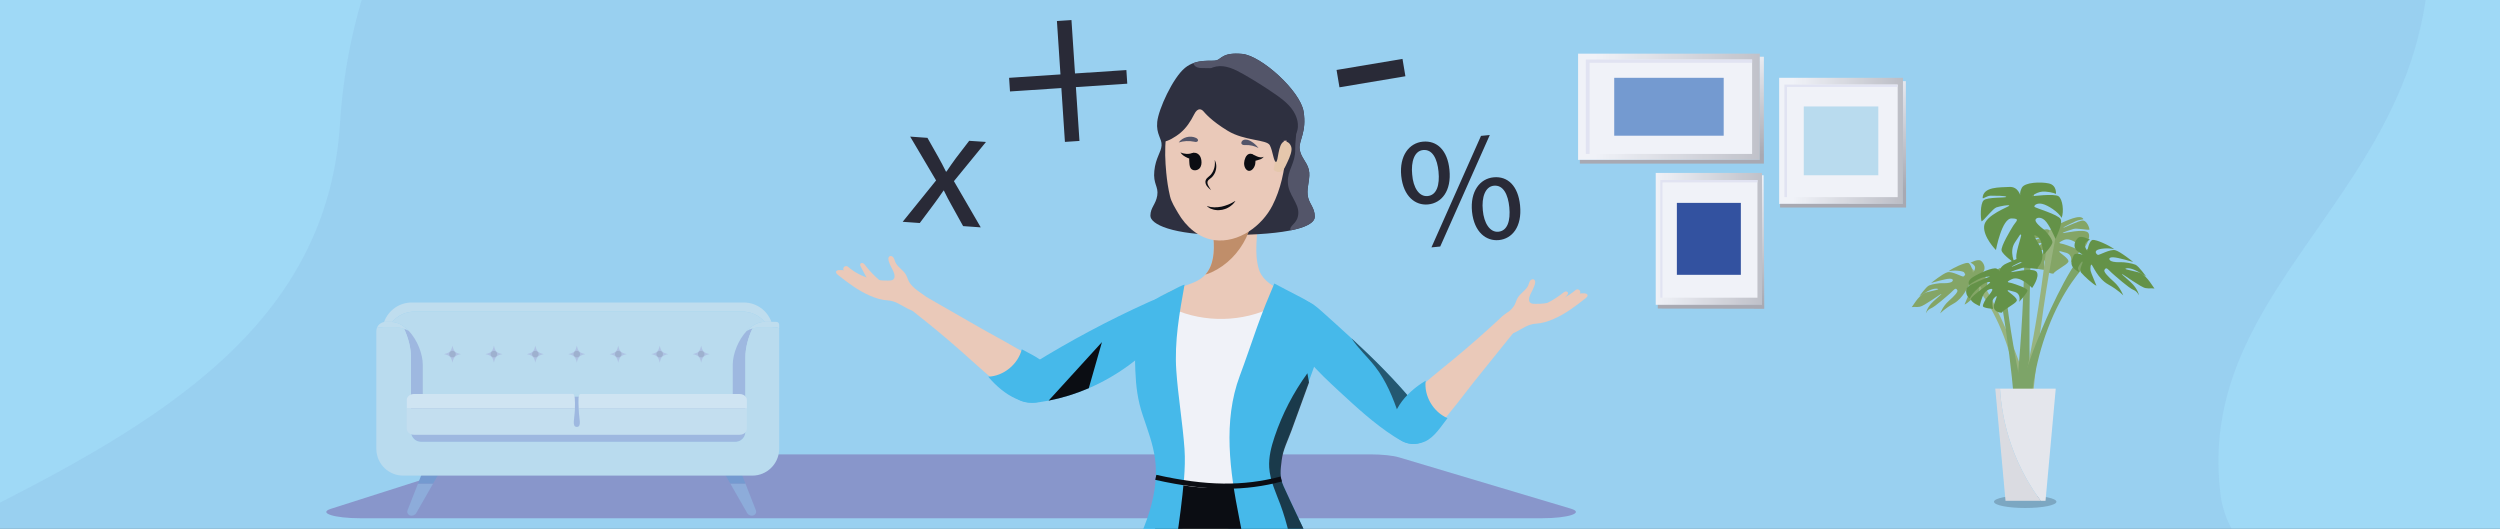 <?xml version="1.0" encoding="UTF-8"?>
<svg xmlns="http://www.w3.org/2000/svg" xmlns:xlink="http://www.w3.org/1999/xlink" viewBox="0 0 1300 275">
  <rect x="0" y="0" width="1300" height="275" fill="#333333" stroke="none"/>
  <defs>
    <style>
      .cls-1 {
        clip-path: url(#clippath-20);
      }

      .cls-2 {
        clip-path: url(#clippath-11);
      }

      .cls-3 {
        clip-path: url(#clippath-16);
      }

      .cls-4 {
        fill: #fff;
      }

      .cls-5 {
        fill: #f8d1b9;
      }

      .cls-6 {
        fill: #c9e8f4;
      }

      .cls-7 {
        clip-path: url(#clippath-33);
      }

      .cls-8 {
        fill: #cde9f5;
      }

      .cls-9 {
        fill: #b6cbe9;
      }

      .cls-10 {
        fill: url(#Dégradé_sans_nom_44);
      }

      .cls-11 {
        clip-path: url(#clippath-32);
      }

      .cls-12 {
        opacity: .74;
      }

      .cls-13 {
        fill: #91b1de;
      }

      .cls-14 {
        clip-path: url(#clippath-2);
      }

      .cls-15 {
        clip-path: url(#clippath-13);
      }

      .cls-16 {
        isolation: isolate;
      }

      .cls-17 {
        fill: #f3cfab;
      }

      .cls-18 {
        clip-path: url(#clippath-25);
      }

      .cls-19 {
        fill: url(#Dégradé_sans_nom_44-2);
      }

      .cls-20 {
        fill: #9cb978;
      }

      .cls-21 {
        fill: url(#Dégradé_sans_nom_43-2);
      }

      .cls-22 {
        clip-path: url(#clippath-15);
      }

      .cls-23 {
        fill: #c2e5f4;
      }

      .cls-24 {
        clip-path: url(#clippath-6);
      }

      .cls-25 {
        clip-path: url(#clippath-26);
      }

      .cls-26 {
        fill: #64953c;
      }

      .cls-27 {
        fill: #222129;
      }

      .cls-28 {
        fill: #759dd3;
      }

      .cls-29 {
        fill: #9fd9f6;
      }

      .cls-30 {
        clip-path: url(#clippath-7);
      }

      .cls-31 {
        clip-path: url(#clippath-21);
      }

      .cls-32 {
        clip-path: url(#clippath-1);
      }

      .cls-33 {
        clip-path: url(#clippath-4);
      }

      .cls-34 {
        clip-path: url(#clippath-27);
      }

      .cls-35 {
        fill: #282833;
      }

      .cls-36 {
        clip-path: url(#clippath-12);
      }

      .cls-37 {
        clip-path: url(#clippath-24);
      }

      .cls-38 {
        fill: #a4bfe4;
      }

      .cls-39 {
        clip-path: url(#clippath-30);
      }

      .cls-40 {
        fill: #8c99cd;
      }

      .cls-41 {
        clip-path: url(#clippath-22);
      }

      .cls-42 {
        fill: #42c0f0;
      }

      .cls-43 {
        clip-path: url(#clippath-9);
      }

      .cls-44 {
        clip-path: url(#clippath);
      }

      .cls-45 {
        fill: none;
      }

      .cls-46 {
        fill: url(#Dégradé_sans_nom_44-3);
      }

      .cls-47 {
        clip-path: url(#clippath-19);
      }

      .cls-48 {
        clip-path: url(#clippath-31);
      }

      .cls-49 {
        fill: #e7e6e6;
      }

      .cls-50 {
        clip-path: url(#clippath-3);
      }

      .cls-51 {
        clip-path: url(#clippath-8);
      }

      .cls-52 {
        fill: #daeff8;
      }

      .cls-53 {
        fill: #627bbc;
      }

      .cls-54 {
        fill: #80a85f;
      }

      .cls-55 {
        clip-path: url(#clippath-29);
      }

      .cls-56 {
        clip-path: url(#clippath-18);
      }

      .cls-57 {
        clip-path: url(#clippath-14);
      }

      .cls-58 {
        clip-path: url(#clippath-17);
      }

      .cls-59 {
        fill: #ca9062;
      }

      .cls-60 {
        clip-path: url(#clippath-5);
      }

      .cls-61 {
        opacity: .1;
      }

      .cls-62 {
        fill: url(#Dégradé_sans_nom_43);
      }

      .cls-63 {
        fill: #2e4e9d;
      }

      .cls-64 {
        clip-path: url(#clippath-10);
      }

      .cls-65 {
        fill: #87aa5d;
      }

      .cls-66 {
        fill: #515161;
      }

      .cls-67 {
        fill: url(#Dégradé_sans_nom_43-3);
      }

      .cls-68 {
        clip-path: url(#clippath-23);
      }

      .cls-69 {
        mix-blend-mode: multiply;
      }

      .cls-70 {
        opacity: .57;
      }

      .cls-71 {
        fill: #f2f2f2;
      }

      .cls-72 {
        clip-path: url(#clippath-28);
      }

      .cls-73 {
        fill: #010101;
      }

      .cls-74 {
        fill: #eeeef8;
      }

      .cls-75 {
        opacity: .21;
      }
    </style>
    <clipPath id="clippath">
      <rect class="cls-45" width="1300" height="275"/>
    </clipPath>
    <clipPath id="clippath-1">
      <rect class="cls-45" x="169.66" y="236.26" width="649.82" height="33.22"/>
    </clipPath>
    <clipPath id="clippath-2">
      <rect class="cls-45" x="169.66" y="236.26" width="649.82" height="33.22"/>
    </clipPath>
    <clipPath id="clippath-3">
      <rect class="cls-45" x="233.55" y="182.42" width="3.44" height="3.44"/>
    </clipPath>
    <clipPath id="clippath-4">
      <rect class="cls-45" x="233.56" y="182.42" width="3.44" height="3.44"/>
    </clipPath>
    <clipPath id="clippath-5">
      <rect class="cls-45" x="255.11" y="182.42" width="3.44" height="3.44"/>
    </clipPath>
    <clipPath id="clippath-6">
      <rect class="cls-45" x="255.11" y="182.42" width="3.44" height="3.44"/>
    </clipPath>
    <clipPath id="clippath-7">
      <rect class="cls-45" x="276.67" y="182.42" width="3.44" height="3.44"/>
    </clipPath>
    <clipPath id="clippath-8">
      <rect class="cls-45" x="276.67" y="182.42" width="3.44" height="3.44"/>
    </clipPath>
    <clipPath id="clippath-9">
      <rect class="cls-45" x="298.22" y="182.42" width="3.44" height="3.44"/>
    </clipPath>
    <clipPath id="clippath-10">
      <rect class="cls-45" x="298.22" y="182.42" width="3.44" height="3.44"/>
    </clipPath>
    <clipPath id="clippath-11">
      <rect class="cls-45" x="319.78" y="182.42" width="3.44" height="3.44"/>
    </clipPath>
    <clipPath id="clippath-12">
      <rect class="cls-45" x="319.78" y="182.42" width="3.44" height="3.44"/>
    </clipPath>
    <clipPath id="clippath-13">
      <rect class="cls-45" x="341.33" y="182.42" width="3.44" height="3.44"/>
    </clipPath>
    <clipPath id="clippath-14">
      <rect class="cls-45" x="341.33" y="182.42" width="3.44" height="3.44"/>
    </clipPath>
    <clipPath id="clippath-15">
      <rect class="cls-45" x="362.89" y="182.42" width="3.44" height="3.44"/>
    </clipPath>
    <clipPath id="clippath-16">
      <rect class="cls-45" x="362.89" y="182.42" width="3.44" height="3.44"/>
    </clipPath>
    <clipPath id="clippath-17">
      <rect class="cls-45" x="820.6" y="27.91" width="94.53" height="55.21"/>
    </clipPath>
    <linearGradient id="Dégradé_sans_nom_44" data-name="Dégradé sans nom 44" x1="-1914.7" y1="1888.84" x2="-1914.07" y2="1888.84" gradientTransform="translate(396253.31 390147.11) scale(206.52 -206.52)" gradientUnits="userSpaceOnUse">
      <stop offset="0" stop-color="#fff"/>
      <stop offset="1" stop-color="#afaeb1"/>
    </linearGradient>
    <clipPath id="clippath-18">
      <rect class="cls-45" x="821.53" y="29.5" width="95.69" height="55.56"/>
    </clipPath>
    <clipPath id="clippath-19">
      <polygon class="cls-45" points="915.08 29.51 915.08 83.17 821.54 83.17 821.54 85.06 917.23 85.06 917.23 29.51 915.08 29.51"/>
    </clipPath>
    <linearGradient id="Dégradé_sans_nom_43" data-name="Dégradé sans nom 43" x1="-1906.86" y1="1901.57" x2="-1906.23" y2="1901.57" gradientTransform="translate(169905.36 -169421.3) rotate(-90) scale(88.89 -88.89)" gradientUnits="userSpaceOnUse">
      <stop offset="0" stop-color="#afaeb1"/>
      <stop offset="1" stop-color="#fff"/>
      <stop offset="1" stop-color="#fff"/>
    </linearGradient>
    <clipPath id="clippath-20">
      <rect class="cls-45" x="925.16" y="40.46" width="64.37" height="65.59"/>
    </clipPath>
    <linearGradient id="Dégradé_sans_nom_44-2" data-name="Dégradé sans nom 44" x1="-1918.91" y1="1889.46" x2="-1918.28" y2="1889.46" gradientTransform="translate(241047.04 236511.11) scale(125.13 -125.13)" xlink:href="#Dégradé_sans_nom_44"/>
    <clipPath id="clippath-21">
      <rect class="cls-45" x="925.64" y="42.18" width="65.53" height="65.74"/>
    </clipPath>
    <clipPath id="clippath-22">
      <polygon class="cls-45" points="989.53 42.18 989.53 106.05 925.63 106 925.63 107.92 991.16 107.92 991.04 42.18 989.53 42.18"/>
    </clipPath>
    <linearGradient id="Dégradé_sans_nom_43-2" data-name="Dégradé sans nom 43" x1="-1907.06" y1="1899.97" x2="-1906.43" y2="1899.97" gradientTransform="translate(200825.29 -200504.53) rotate(-90) scale(105.19 -105.19)" xlink:href="#Dégradé_sans_nom_43"/>
    <clipPath id="clippath-23">
      <rect class="cls-45" x="862.04" y="91.14" width="55.36" height="69.43"/>
    </clipPath>
    <clipPath id="clippath-24">
      <polygon class="cls-45" points="915.83 91.14 916.13 158.22 862.04 158.11 862.04 160.45 917.41 160.57 917.1 91.14 915.83 91.14"/>
    </clipPath>
    <linearGradient id="Dégradé_sans_nom_43-3" data-name="Dégradé sans nom 43" x1="-1906.88" y1="1898.96" x2="-1906.25" y2="1898.96" gradientTransform="translate(211864.83 -211693.74) rotate(-90) scale(111.1 -111.1)" xlink:href="#Dégradé_sans_nom_43"/>
    <clipPath id="clippath-25">
      <rect class="cls-45" x="860.98" y="89.91" width="55.25" height="68.58"/>
    </clipPath>
    <linearGradient id="Dégradé_sans_nom_44-3" data-name="Dégradé sans nom 44" x1="-1918.18" y1="1889.63" x2="-1917.55" y2="1889.63" gradientTransform="translate(251818.05 247346.73) scale(130.83 -130.83)" xlink:href="#Dégradé_sans_nom_44"/>
    <clipPath id="clippath-26">
      <rect class="cls-45" x="1036.87" y="257.65" width="32.48" height="6.51"/>
    </clipPath>
    <clipPath id="clippath-27">
      <rect class="cls-45" x="1036.87" y="257.65" width="32.48" height="6.51"/>
    </clipPath>
    <clipPath id="clippath-28">
      <rect class="cls-45" x="659.93" y="194.09" width="33.66" height="134.49"/>
    </clipPath>
    <clipPath id="clippath-29">
      <rect class="cls-45" x="659.93" y="194.09" width="33.66" height="134.49"/>
    </clipPath>
    <clipPath id="clippath-30">
      <rect class="cls-45" x="702.75" y="175.89" width="32.62" height="42.2"/>
    </clipPath>
    <clipPath id="clippath-31">
      <rect class="cls-45" x="702.75" y="175.89" width="32.61" height="42.2"/>
    </clipPath>
    <clipPath id="clippath-32">
      <rect class="cls-45" x="-270.58" y="-305.43" width="1621.03" height="1002.59"/>
    </clipPath>
    <clipPath id="clippath-33">
      <rect class="cls-45" x="-270.59" y="-305.43" width="1621.04" height="1002.59"/>
    </clipPath>
  </defs>
  <g class="cls-16">
    <g id="Calque_1" data-name="Calque 1">
      <g class="cls-44">
        <rect class="cls-29" x="-259.9" y="-554.48" width="1775.22" height="1665.82" transform="translate(-58.97 280.85) rotate(-24.12)"/>
        <g class="cls-69">
          <g class="cls-32">
            <g class="cls-14">
              <path class="cls-40" d="M801.73,269.49H187.41c-13.66,0-22.18-2.74-15.33-4.92l83.58-26.67c3.17-1.01,9.01-1.63,15.33-1.63h441.43c6.14,0,11.84,.59,15.07,1.55l89.31,26.67c7.31,2.18-1.18,5-15.07,5"/>
            </g>
          </g>
        </g>
        <g>
          <g>
            <path class="cls-13" d="M211.94,265.3c-.44,1.14,.1,2.32,1.26,2.72,1.19,.42,2.61-.12,3.24-1.22l8.78-15.34h-7.86l-5.42,13.84Z"/>
            <path class="cls-13" d="M387.62,251.45h-7.86l8.78,15.34c.63,1.1,2.05,1.64,3.24,1.22,1.16-.41,1.7-1.59,1.26-2.72l-5.42-13.84Z"/>
            <polygon class="cls-28" points="223.89 234.75 217.36 251.45 225.21 251.45 232.95 237.93 223.89 234.75"/>
            <polygon class="cls-28" points="381.08 234.75 372.03 237.93 379.76 251.45 387.62 251.45 381.08 234.75"/>
            <rect class="cls-38" x="219.84" y="203.49" width="165.3" height="25.49"/>
            <path class="cls-6" d="M401.12,167.37h-3.5c-2.8-3.28-6.97-5.35-11.62-5.35H215.57c-4.66,0-8.84,2.09-11.64,5.38-.24-.02-.47-.03-.71-.03h-2.68c-.28,0-.55,.02-.82,.07,2.12-5.91,7.77-10.14,14.4-10.14h172.63c6.61,0,12.24,4.19,14.38,10.07"/>
            <path class="cls-23" d="M402.04,172.6v18.37c0,7.87-5.95,14.35-13.59,15.2-.28,.03-.55,.06-.83,.07-.29,.02-.58,.02-.87,.02H214.12c-.13,0-.26,0-.39,0-.44-.01-.88-.04-1.31-.09-7.64-.85-13.59-7.33-13.59-15.2v-18.37c0-.81,.06-1.61,.19-2.39h6.39c1.66,0,3.25,.28,4.74,.8,.87,.3,1.71,.69,2.5,1.14-1.04-1.11-2.16-2.08-3.35-2.85-1.67-1.08-3.47-1.76-5.36-1.9,2.8-3.29,6.98-5.38,11.64-5.38h170.43c4.65,0,8.82,2.08,11.62,5.35-1.87,0-3.66,.55-5.34,1.5-1.46,.82-2.82,1.95-4.07,3.28,.96-.55,1.98-1,3.06-1.33h0c1.32-.4,2.72-.61,4.18-.61h6.39c.12,.78,.19,1.58,.19,2.39"/>
            <path class="cls-6" d="M212.64,172.15c-.79-.46-1.62-.84-2.5-1.14-1.48-.52-3.08-.8-4.74-.8h-7.62c-.63,0-1.23,.11-1.78,.32,.59-1.59,2-2.79,3.72-3.08,.27-.05,.54-.07,.82-.07h2.68c.24,0,.47,0,.71,.03,1.88,.14,3.69,.82,5.36,1.9,1.19,.77,2.32,1.74,3.35,2.85"/>
            <path class="cls-6" d="M405.17,168.87v1.78c-.64-.29-1.34-.44-2.08-.44h-7.62c-1.45,0-2.85,.21-4.18,.61h0c-1.08,.33-2.1,.78-3.06,1.33,1.24-1.33,2.61-2.46,4.07-3.28,1.67-.95,3.47-1.49,5.33-1.5h6.05c.83,0,1.5,.67,1.5,1.5"/>
            <path class="cls-38" d="M391.29,170.82c-2.3,4.82-3.67,10.28-3.67,14.91v38.79c0,1.88-.99,3.53-2.48,4.46-.8,.5-1.75,.79-2.77,.79H218.97c-2.9,0-5.25-2.35-5.25-5.25v-38.79c0-4.58-1.33-9.96-3.58-14.73,.87,.3,1.71,.69,2.5,1.14,4.35,4.66,7.2,11.86,7.2,17.54v35.98h161.19v-35.98s0-.08,0-.11c.04-5.66,2.88-12.79,7.2-17.42h0c.96-.56,1.98-1,3.06-1.33"/>
            <path class="cls-23" d="M405.17,170.65v62.69c0,.22,0,.44-.02,.66-.34,7.41-6.46,13.32-13.96,13.32H209.67c-7.5,0-13.62-5.9-13.96-13.32,0-.22-.02-.44-.02-.66v-61.12c0-.59,.11-1.16,.3-1.69,.55-.21,1.15-.32,1.78-.32h7.62c1.66,0,3.25,.28,4.74,.8,2.25,4.77,3.58,10.15,3.58,14.73v38.79c0,2.9,2.35,5.25,5.25,5.25h163.39c1.02,0,1.97-.29,2.77-.79,1.49-.92,2.48-2.58,2.48-4.46v-38.79c0-4.64,1.37-10.1,3.67-14.91h0c1.32-.4,2.72-.61,4.18-.61h7.62c.74,0,1.45,.16,2.08,.44"/>
            <path class="cls-9" d="M239.67,184.14c-3.05,.75-3.65,1.35-4.4,4.4-.75-3.05-1.35-3.65-4.4-4.4,3.05-.75,3.65-1.35,4.4-4.4,.75,3.05,1.35,3.65,4.4,4.4"/>
            <g class="cls-61">
              <g class="cls-50">
                <g class="cls-33">
                  <path class="cls-73" d="M236.99,184.14c0,.95-.77,1.72-1.72,1.72s-1.72-.77-1.72-1.72,.77-1.72,1.72-1.72,1.72,.77,1.72,1.72"/>
                </g>
              </g>
            </g>
            <path class="cls-9" d="M261.23,184.14c-3.05,.75-3.65,1.35-4.4,4.4-.75-3.05-1.35-3.65-4.4-4.4,3.05-.75,3.65-1.35,4.4-4.4,.75,3.05,1.35,3.65,4.4,4.4"/>
            <g class="cls-61">
              <g class="cls-60">
                <g class="cls-24">
                  <path class="cls-73" d="M258.55,184.14c0,.95-.77,1.72-1.72,1.72s-1.72-.77-1.72-1.72,.77-1.72,1.72-1.72,1.72,.77,1.72,1.72"/>
                </g>
              </g>
            </g>
            <path class="cls-9" d="M282.78,184.14c-3.05,.75-3.65,1.35-4.4,4.4-.75-3.05-1.35-3.65-4.4-4.4,3.05-.75,3.65-1.35,4.4-4.4,.75,3.05,1.35,3.65,4.4,4.4"/>
            <g class="cls-61">
              <g class="cls-30">
                <g class="cls-51">
                  <path class="cls-73" d="M280.1,184.14c0,.95-.77,1.72-1.72,1.72s-1.72-.77-1.72-1.72,.77-1.72,1.72-1.72,1.72,.77,1.72,1.72"/>
                </g>
              </g>
            </g>
            <path class="cls-9" d="M304.34,184.14c-3.05,.75-3.65,1.35-4.4,4.4-.75-3.05-1.35-3.65-4.4-4.4,3.05-.75,3.65-1.35,4.4-4.4,.75,3.05,1.35,3.65,4.4,4.4"/>
            <g class="cls-61">
              <g class="cls-43">
                <g class="cls-64">
                  <path class="cls-73" d="M301.66,184.14c0,.95-.77,1.72-1.72,1.72s-1.72-.77-1.72-1.72,.77-1.72,1.72-1.72,1.72,.77,1.72,1.72"/>
                </g>
              </g>
            </g>
            <path class="cls-9" d="M325.89,184.14c-3.05,.75-3.65,1.35-4.4,4.4-.75-3.05-1.35-3.65-4.4-4.4,3.05-.75,3.65-1.35,4.4-4.4,.75,3.05,1.35,3.65,4.4,4.4"/>
            <g class="cls-61">
              <g class="cls-2">
                <g class="cls-36">
                  <path class="cls-73" d="M323.21,184.14c0,.95-.77,1.72-1.72,1.72s-1.72-.77-1.72-1.72,.77-1.72,1.72-1.72,1.72,.77,1.72,1.72"/>
                </g>
              </g>
            </g>
            <path class="cls-9" d="M347.45,184.14c-3.05,.75-3.65,1.35-4.4,4.4-.75-3.05-1.35-3.65-4.4-4.4,3.05-.75,3.65-1.35,4.4-4.4,.75,3.05,1.35,3.65,4.4,4.4"/>
            <g class="cls-61">
              <g class="cls-15">
                <g class="cls-57">
                  <path class="cls-73" d="M344.77,184.14c0,.95-.77,1.72-1.72,1.72s-1.72-.77-1.72-1.72,.77-1.72,1.72-1.72,1.72,.77,1.72,1.72"/>
                </g>
              </g>
            </g>
            <path class="cls-9" d="M369.01,184.14c-3.05,.75-3.65,1.35-4.4,4.4-.75-3.05-1.35-3.65-4.4-4.4,3.05-.75,3.65-1.35,4.4-4.4,.75,3.05,1.35,3.65,4.4,4.4"/>
            <g class="cls-61">
              <g class="cls-22">
                <g class="cls-3">
                  <path class="cls-73" d="M366.33,184.14c0,.95-.77,1.72-1.72,1.72s-1.72-.77-1.72-1.72,.77-1.72,1.72-1.72,1.72,.77,1.72,1.72"/>
                </g>
              </g>
            </g>
            <path class="cls-52" d="M297.91,204.84c-2.52,.08-66.34,.02-82.65,.04-2.06,0-3.74,1.38-3.74,3.08v4.38h87.43c.12-3.88,.05-7.53-1.05-7.5"/>
            <path class="cls-8" d="M300.91,212.34c.02,.36,.03,.73,.05,1.09,.17,4.33,1.64,8.57-1.02,8.57s-1.18-4.4-1.02-8.72c.01-.31,.02-.63,.03-.94h-87.43v10.66c0,1.7,1.67,3.08,3.74,3.08h169.35c2.06,0,3.74-1.38,3.74-3.08v-10.66h-87.45Z"/>
            <path class="cls-52" d="M388.36,207.97c0-1.7-1.68-3.08-3.74-3.08h-82.72c-1.35,0-1.16,3.6-.98,7.45h87.45v-4.37Z"/>
          </g>
          <g class="cls-58">
            <rect class="cls-10" x="820.6" y="27.91" width="94.53" height="55.21"/>
          </g>
          <g>
            <rect class="cls-4" x="824.63" y="30.97" width="86.46" height="49.08"/>
            <polygon class="cls-74" points="826.57 32.64 826.57 80.05 824.64 80.05 824.64 30.97 911.1 30.97 911.1 32.64 826.57 32.64"/>
            <g class="cls-69">
              <g class="cls-56">
                <g class="cls-47">
                  <rect class="cls-62" x="821.54" y="29.51" width="95.69" height="55.55"/>
                </g>
              </g>
            </g>
            <rect class="cls-28" x="839.4" y="40.46" width="56.92" height="30.11"/>
          </g>
          <g class="cls-1">
            <rect class="cls-19" x="925.16" y="40.46" width="64.37" height="65.59"/>
          </g>
          <g>
            <rect class="cls-4" x="927.91" y="43.99" width="58.88" height="58.52"/>
            <rect class="cls-23" x="937.96" y="55.36" width="38.76" height="35.77"/>
            <g class="cls-69">
              <g class="cls-31">
                <g class="cls-41">
                  <rect class="cls-21" x="925.63" y="42.18" width="65.53" height="65.74"/>
                </g>
              </g>
            </g>
            <polygon class="cls-74" points="929.25 45.18 929.25 102.51 927.91 102.51 927.91 43.99 986.78 43.99 986.78 45.18 929.25 45.18"/>
            <g class="cls-69">
              <g class="cls-68">
                <g class="cls-37">
                  <rect class="cls-67" x="862.04" y="91.14" width="55.36" height="69.43"/>
                </g>
              </g>
            </g>
          </g>
          <g class="cls-18">
            <rect class="cls-46" x="860.98" y="89.91" width="55.25" height="68.59"/>
          </g>
          <g>
            <rect class="cls-4" x="863.34" y="93.61" width="50.53" height="61.19"/>
            <rect class="cls-63" x="871.97" y="105.5" width="33.27" height="37.41"/>
            <polygon class="cls-74" points="864.49 94.85 864.49 154.8 863.34 154.8 863.34 93.61 913.87 93.61 913.87 94.85 864.49 94.85"/>
            <g class="cls-75">
              <g class="cls-25">
                <g class="cls-34">
                  <path class="cls-73" d="M1069.35,260.9c0,1.8-7.27,3.26-16.24,3.26s-16.24-1.46-16.24-3.26,7.27-3.25,16.24-3.25,16.24,1.46,16.24,3.25"/>
                </g>
              </g>
            </g>
          </g>
          <g>
            <path class="cls-20" d="M1056.15,213.46c-.67,2.62-1.9,3.81-1.9,3.81-1.35,1.3-2.85,1.04-3.53,.85-.4-8.68-1.92-25.39-8.69-43.13-6.92-18.16-15.89-28.33-20.63-32.98-.12-.73-.56-3.77,.27-4.65,.7-.75,1.97,.41,2.44,.85,8.79,8.06,20.63,36.79,20.63,36.79,2.35,5.71,13.14,31.67,11.4,38.48"/>
            <path class="cls-65" d="M1027.03,144.05s4.73-1.9,5.37,.03c.64,1.93,2.85,4.94-2.43,7.75-.58,.17,.66-1.34,.26-2.13-.41-.8-1.52-2.99-2.05-2.72-.53,.27,1.87,3.68,.63,5.19-1.24,1.51-5.81,5.73-7.25,6.2,.28-.77,2.61-6.1,2.79-7.07,.18-.97,.07-3.16-.46-2.89-.53,.27-2.92,6.59-7.87,9.36-4.96,2.77-7.14,5.22-7.14,5.22,0,0,1.35-3.75,4.46-6.49,2.68-2.36,5.02-4.78,4.45-5.6-.88-1.71-1.75-.14-3.36,1.31-1.61,1.44-8.32,7.36-10.28,8.1-1.96,.75-2.69,2.68-2.69,2.68,0,0,.31-2.99,3.96-6.34,3.65-3.36,4.36-3.7,3.99-3.77-.37-.06-8.88,6.26-11.04,6.61-2.17,.35-2.04-.04-4.26,.21,1.62-2.08,3.93-6.8,8.11-7.8s5.4-1.24,5.61-1.47c.22-.23-1.04-.73-3.59,.19-2.55,.92-6.17,3.44-6.17,3.44,0,0,3.41-4.92,5.06-5.63,1.65-.71,5.4-1.24,6.77-1.18,1.37,.06,3.69,0,4.75-.53,1.07-.54,1.41-1.84-.91-1.79-2.32,.05-9.58,2.23-9.58,2.23,0,0,6.16-5.01,8.55-5.59,2.38-.58,7.59,2.41,8.17,2.24,.58-.17,1.66-1.35,.57-2.17-1.09-.83-5.35-1.29-8.31-.54,2.68-1.98,8.42-4.53,10.15-4.4s2.63,5.18,2.63,5.18c0,0,1.84-2.31,.81-3.67-1.02-1.36-2.13-1.55-2.13-1.55,0,0,3.89-2.23,5.5-1.04,1.61,1.19,2.91,4.42,.66,6.25-2.25,1.83-3.73,2.21-3.73,2.21"/>
            <path class="cls-65" d="M1066.57,121.21s-.25-2.88,3.85-4.62c4.1-1.74,11.36-5.49,12.93-2.71-.09,.39-2.06,.26-3.85,1.1-1.79,.84-6.72,3.15-6.59,3.43,.14,.29,8.29-3.88,10.26-3.75,1.97,.13,3.44,3.85,3.33,4.78-1.25,.24-6.42-.87-8.12-.43-1.7,.44-5.92,1.89-5.79,2.18,.12,.29,11.6-2.61,13.33-.08,1.73,2.54-2.38,8.34-2.38,8.34,0,0-6.33-6.73-10.55-4.57-3.85,1.81-1.5,1.58,.1,2.07,1.59,.49,8.03,2.58,8.06,3.8,.02,1.22-4.34,5.9-4.34,5.9,0,0,1.34-4.15-2.43-5.2-3.77-1.05-3.19-.97-3.57-.62-.38,.35,5.57,3.73,4.7,5.37-.87,1.64-6.7,4.37-7.79,6.11-2.78-.11-4.92-1.75-3.85-4.72,1.07-2.97,1.47-3.86,1.18-3.9-.29-.04-2.1,1.34-2.17,2.95-.06,1.62,.37,3.7,.37,3.7,0,0-5.11-.42-5.3-1.4-.18-.97,1.47-3.86,2.55-5.07,1.07-1.21,2.62-3.16,2.35-3.74-.27-.58-2.49-.07-4.03,1.89-1.54,1.96-2.54,6.83-2.54,6.83,0,0-5.12-2.18-4.54-3.86,.58-1.68,9.92-7.99,10.01-8.38,.09-.39-1.37-.59-3.7,.85-2.33,1.44-6.22,5.38-6.89,7.45-1.86-1.07-2.61-4.41-1.16-5.97,1.45-1.56,11.65-5.45,11.65-5.45,0,0-3.07-.15-6.37,1.57-3.29,1.72-4.43,2.78-4.43,2.78,0,0-1.46-1.96,1.92-4.07,3.38-2.11,10.4-5.22,12.27-4.42,1.87,.8,1.54,1.83,1.54,1.83"/>
            <path class="cls-54" d="M1047.53,212.86c.62,.81,2.24,2.68,4.47,2.57,1.99-.11,3.44-1.75,4.06-2.57-.76-20.15-1.05-42.83-.41-67.58,.4-15.54,1.12-30.12,2.03-43.63-.07-3.8-1.55-6.34-2.84-5.99-.92,.25-1.74,1.98-2.03,4.28,.22,13.88,.15,29.06-.41,45.34-.86,25.42-2.71,48.11-4.88,67.58"/>
            <path class="cls-20" d="M1049.24,214.3c.43,.76,1.59,2.54,3.44,2.77,1.66,.21,3.02-.93,3.62-1.51,1.37-16.68,3.39-35.37,6.38-55.62,1.88-12.72,3.92-24.6,6.02-35.57,.32-3.14-.65-5.45-1.76-5.34-.79,.07-1.64,1.37-2.11,3.22-1.2,11.44-2.77,23.92-4.84,37.21-3.24,20.77-7.03,39.15-10.75,54.84"/>
            <path class="cls-26" d="M1050.7,102.07s-1.07-5.17-5.87-4.86c-4.8,.3-13.61-.3-13.88,5.77,.27,.61,2.14-1.22,4.27-1.22s8.01,0,8.01,.61-9.88,0-11.74,1.82c-1.87,1.82-1.6,9.42-1.07,10.94,1.33-.61,5.87-6.69,7.74-7.3,1.87-.61,6.65-1.52,6.66-.91,.01,.61-12.53,4.86-13.07,10.64-.53,5.77,6.14,12.46,6.14,12.46,0,0,3.1-16.73,8.22-16.42,4.59,0,2.19,1.53,.85,3.65-1.33,2.13-6.67,10.94-6.14,13.07,.53,2.13,6.94,6.69,6.94,6.69,0,0-3.2-6.08,0-10.94,3.2-4.86,2.67-4.26,3.2-3.95,.53,.3-3.74,10.94-2.13,13.07,1.6,2.13,8.54,2.13,10.41,4.25,2.67-2.43,4-6.99,1.6-11.25-2.4-4.26-3.2-5.47-2.94-5.77,.27-.3,2.67,.61,3.47,3.34,.8,2.74,1.33,6.69,1.33,6.69,0,0,4.8-4.86,4.54-6.69-.27-1.82-3.2-5.47-4.8-6.69-1.6-1.21-4-3.34-4-4.56s2.4-2.13,4.8,0c2.4,2.13,5.6,9.73,5.6,9.73,0,0,4-7.9,2.67-10.33-1.33-2.43-13.34-5.78-13.61-6.38-.27-.61,1.07-2.13,4-1.52,2.94,.61,8.54,4.26,10.14,7.3,1.33-3.34,.53-9.73-1.6-11.25-2.14-1.52-13.88,0-13.88,0,0,0,2.94-2.74,6.94-2.43,4,.3,5.6,1.22,5.6,1.22,0,0,.53-4.56-3.74-5.47-4.27-.91-12.55-.6-14.02,2.28-1.46,2.88-.66,4.4-.66,4.4"/>
            <path class="cls-54" d="M1049.43,212.99c.73,2.87,2.09,4.18,2.09,4.18,1.48,1.43,3.13,1.14,3.87,.93,.44-9.53,2.11-27.88,9.54-47.36,7.6-19.94,17.44-31.11,22.65-36.22,.13-.81,.62-4.14-.3-5.11-.77-.82-2.16,.45-2.68,.93-9.66,8.85-22.65,40.4-22.65,40.4-2.58,6.27-14.43,34.77-12.52,42.25"/>
            <path class="cls-26" d="M1084.16,132.85s-5.19-2.09-5.9,.03c-.71,2.12-3.12,5.43,2.67,8.51,.64,.19-.73-1.47-.28-2.34,.44-.87,1.67-3.28,2.25-2.98,.58,.3-2.06,4.05-.69,5.7,1.36,1.66,6.38,6.29,7.96,6.81-.31-.84-2.86-6.7-3.06-7.77-.2-1.06-.08-3.47,.51-3.18,.59,.29,3.2,7.23,8.65,10.27,5.44,3.04,7.83,5.73,7.83,5.73,0,0-1.48-4.12-4.9-7.13-2.94-2.59-5.51-5.24-4.88-6.14,.96-1.88,1.92-.15,3.69,1.44,1.77,1.59,9.14,8.08,11.29,8.9,2.16,.82,2.95,2.94,2.95,2.94,0,0-.34-3.28-4.35-6.96-4.01-3.69-4.79-4.07-4.38-4.14,.4-.07,9.75,6.88,12.13,7.26,2.38,.38,2.25-.04,4.68,.23-1.78-2.28-4.31-7.47-8.9-8.57-4.59-1.09-5.93-1.36-6.17-1.62-.24-.26,1.14-.8,3.94,.21,2.8,1.01,6.78,3.77,6.78,3.77,0,0-3.75-5.4-5.56-6.18-1.81-.78-5.93-1.36-7.43-1.3-1.5,.06-4.05,0-5.22-.59-1.17-.59-1.55-2.02,1-1.97,2.55,.05,10.52,2.45,10.52,2.45,0,0-6.77-5.5-9.39-6.14-2.62-.64-8.33,2.65-8.97,2.46-.64-.19-1.82-1.48-.63-2.38,1.2-.91,5.87-1.42,9.13-.59-2.94-2.18-9.24-4.97-11.15-4.84-1.91,.13-2.89,5.69-2.89,5.69,0,0-2.02-2.54-.9-4.03,1.13-1.49,2.34-1.7,2.34-1.7,0,0-4.27-2.45-6.04-1.14-1.77,1.3-3.19,4.85-.72,6.86,2.47,2.01,4.1,2.42,4.1,2.42"/>
            <path class="cls-54" d="M1054.63,216.73c-.42,.61-1.51,2.03-3.24,2.18-1.54,.14-2.77-.8-3.32-1.28-.96-13.5-2.48-28.64-4.87-45.05-1.5-10.31-3.17-19.94-4.9-28.84-.24-2.54,.71-4.39,1.73-4.29,.73,.07,1.49,1.13,1.89,2.63,.89,9.27,2.11,19.37,3.79,30.15,2.61,16.84,5.77,31.76,8.93,44.49"/>
            <path class="cls-71" d="M1040.01,202.09c.48,8.06,1.99,18.33,5.97,29.65,4.29,12.21,10.11,21.78,15.22,28.69h2.47l5.32-58.33h-28.97Z"/>
            <path class="cls-49" d="M1037.55,202.09l5.32,58.33h18.32c-5.11-6.91-10.92-16.47-15.22-28.69-3.98-11.31-5.49-21.59-5.97-29.65h-2.45Z"/>
            <path class="cls-26" d="M1039.73,141.51s-.25-2.88,3.85-4.62c4.1-1.74,11.36-5.49,12.93-2.71-.09,.39-2.06,.26-3.85,1.1-1.79,.84-6.72,3.15-6.59,3.43,.14,.29,8.29-3.88,10.26-3.75,1.97,.13,3.44,3.85,3.33,4.78-1.25,.23-6.42-.87-8.12-.43-1.7,.45-5.92,1.89-5.79,2.18,.12,.29,11.6-2.61,13.33-.08,1.73,2.54-2.38,8.34-2.38,8.34,0,0-6.33-6.73-10.55-4.57-3.85,1.81-1.5,1.58,.1,2.07,1.59,.49,8.03,2.58,8.06,3.8,.02,1.22-4.34,5.9-4.34,5.9,0,0,1.34-4.15-2.43-5.2-3.77-1.05-3.19-.97-3.57-.62-.38,.35,5.57,3.73,4.7,5.37-.87,1.64-6.7,4.37-7.79,6.11-2.78-.11-4.92-1.75-3.85-4.72,1.07-2.97,1.47-3.86,1.18-3.9-.29-.04-2.1,1.34-2.17,2.95-.06,1.61,.37,3.7,.37,3.7,0,0-5.11-.42-5.3-1.4-.18-.97,1.47-3.86,2.54-5.06s2.62-3.16,2.35-3.74c-.27-.58-2.49-.07-4.03,1.89-1.54,1.96-2.54,6.83-2.54,6.83,0,0-5.12-2.18-4.54-3.86,.58-1.68,9.92-7.99,10.01-8.38,.09-.39-1.37-.59-3.7,.85-2.33,1.44-6.22,5.38-6.89,7.45-1.86-1.07-2.61-4.41-1.16-5.97,1.45-1.56,11.65-5.45,11.65-5.45,0,0-3.07-.15-6.37,1.57-3.29,1.72-4.43,2.78-4.43,2.78,0,0-1.46-1.96,1.92-4.07,3.38-2.11,10.4-5.22,12.27-4.42,1.87,.8,1.54,1.83,1.54,1.83"/>
          </g>
          <g>
            <path class="cls-5" d="M673.18,164.09c-1.84,7.51-10.56,11.84-17.44,13.19-10.12,1.99-20.43,3.1-30.73,2.76-6.42-.22-13.12-1.09-18.36-4.77-5.26-3.68-8.52-10.9-5.88-16.74,1.79-3.93,5.75-6.42,9.76-8.02,4.01-1.59,8.3-2.52,12.11-4.54,1.66-.88,3.03-1.96,4.14-3.18,4.39-4.87,4.78-12.12,4.25-18.84-.48-6.28-1.9-13.9,1.38-19.59,3.15-5.46,7.28-10.76,12.89-13.86,.3-.18,.6-.34,.92-.49,.87-.44,1.78-.82,2.71-1.15,2.99-1.03,6.8-1.2,8.82,1.25,2.07,2.51,1.11,6.23,.18,9.35-2.65,8.88-4.2,18.09-4.58,27.36-.19,4.52-.02,9.07,1.34,13.42,1.21,3.85,4.72,6.99,8.19,8.86,2.18,1.19,4.59,1.97,6.55,3.51,3.34,2.64,4.77,7.34,3.77,11.49"/>
            <path class="cls-4" d="M610.18,160.71c16.34,7.22,35.88,6.8,51.89-1.12-1.17,.58-1.05,12.59-1.18,14.29-.39,5.07-.75,10.14-1.08,15.22-.67,10.14-1.23,20.28-1.73,30.42-.45,9.01-1.12,18.01-1.73,26.97-.6,8.69-.58,15.79-7.51,22.27-6.2,5.8-14.98,8.32-23.47,8.11-6.14-.15-12.55-1.81-16.86-6.19-3.93-3.99-5.61-9.77-5.66-15.37-.06-6.13,2.22-11.91,2.45-17.89,.26-6.75-.87-13.61-2.05-20.24-1.75-9.86-3.97-19.73-3.83-29.74,.14-10.01,3.81-19.54,10.77-26.74"/>
            <path class="cls-73" d="M692.09,338.24c-3.29-42.02-11.19-61.46-28.52-87.95-17.43,3.33-36.21,5.19-53.67,.97-25.82,49.46-21,144.14-37.32,191.02-1.18,9.03,110.94,15.76,111.96,7.65,0,0,10.84-69.67,7.55-111.69"/>
            <path class="cls-35" d="M683.68,112.75c.05-4.97-3.16-6.78-3.7-11.29-.54-4.51,1.64-9.04,.59-13.26-1.05-4.22-4.26-6.35-4.76-10.78-.5-4.43,3.79-8.72,2.05-19.43-1.73-10.7-22.04-29.09-31.99-29.96-9.95-.87-10.63,2.46-13.11,3.3-2.48,.84-10.28-1.19-16.58,3.98-6.3,5.17-13.77,21.5-14.42,28.05-.65,6.54,2.51,8.64,2.26,12.29-.25,3.65-3.05,6.26-3.77,13.18-.72,6.92,2.26,8.08,1.53,12.79-.74,4.71-3.53,6.2-3.58,10.54-.05,4.34,11.1,10.07,39.05,10.07,33.98,0,46.37-4.5,46.42-9.48"/>
            <path class="cls-42" d="M566.16,201.87c-6.75,2.91-13.78,5.09-20.9,6.47-1.56,.31-3.12,.55-4.68,.78-4.92,.7-10.89,.5-13.12-3.76-1.54-2.93-.53-6.85,1.59-9.66,2.12-2.8,5.15-4.74,8.14-6.59,19.31-11.94,39.33-22.6,59.9-31.91,2.6-1.18,5.48-2.36,8.1-1.62,3.55,1,5.18,5.34,4.44,9.09-.75,3.75-3.25,7-5.83,9.93-10.37,11.77-23.41,21.12-37.64,27.26"/>
            <path class="cls-73" d="M566.16,201.87c-6.75,2.91-13.78,5.09-20.9,6.47l27.75-30.44-6.85,23.97Z"/>
            <path class="cls-42" d="M693.08,321.28c-2.18,4.59-12.19,6.13-16.49,6.96-.33,.06-1.1,.19-2.19,.37-6.33,.97-23.21,3.48-23.25,4.25,1.1-20.61-2.72-43.1-6.75-63.35-4.82-24.23-8.59-50.43,.31-74.15,3.07-8.16,5.8-16.43,8.74-24.65,1.51-4.21,3.07-8.43,4.74-12.57,1.13-2.8,4.46-10.72,4.46-10.72,0,0,11.73,6.21,13.95,7.29,7.1,3.51,12.01,8.58,11.86,17-.09,5.11-1.87,10.01-3.61,14.82-.4,1.11-.81,2.23-1.21,3.34-1.01,2.79-2.03,5.58-3.04,8.36-3.05,8.38-6.09,16.74-9.15,25.11-1.79,4.92-4.49,10.18-5.12,15.39-.64,5.25-1.24,8.87,.98,13.77,9.36,20.72,20.21,40.45,25.68,62.7,.51,2,.95,4.2,.06,6.07"/>
            <path class="cls-42" d="M615.94,233.41c-.98-13.69-3.34-27.19-4.27-40.82-1.02-14.97,1.65-29.87,4.29-44.54-.2-.5-17.56,8.38-18.79,9.93-7.28,9.24-7.23,23.71-6.79,34.81,.33,8.26,1.18,15.14,3.84,23.13,2.51,7.52,5.41,14.98,6.43,22.89,1.36,10.53-.72,21.27-4.27,31.28-3.55,10.01-8.55,19.43-13.26,28.95-1.73,3.5-3.46,7.21-3.26,11.11,.5,9.87,11.6,16.49,18.97,21.19,7.4-21.53,12.48-43.85,15.16-66.46,1.19-10.09,2.67-21.32,1.95-31.46"/>
            <g class="cls-12">
              <g class="cls-72">
                <g class="cls-55">
                  <path class="cls-73" d="M693.08,321.3c-2.17,4.57-12.12,6.1-16.4,6.93-.33,.06-1.09,.19-2.18,.36,1.44-4.29,2.06-8.9,2.07-13.44,.04-7.51-1.46-14.93-2.95-22.3-2.08-10.31-4.18-20.68-7.85-30.53-2.33-6.27-5.35-12.45-5.78-19.12-.35-5.48,1.07-10.94,2.82-16.15,3.96-11.77,9.74-22.92,17.04-32.96,.28,1.61,.55,3.2,.84,4.81-3.04,8.33-6.06,16.65-9.1,24.98-1.78,4.89-4.47,10.13-5.09,15.31-.64,5.22-1.23,8.82,.98,13.7,9.31,20.62,20.1,40.24,25.55,62.37,.5,2,.94,4.18,.06,6.04"/>
                </g>
              </g>
            </g>
            <path class="cls-73" d="M637.58,254.14c-11.15,0-23.11-1.54-36.86-4.63l.58-2.6c25.76,5.79,45.07,6.05,64.58,.88l.68,2.58c-9.48,2.51-18.9,3.77-28.99,3.77"/>
            <path class="cls-59" d="M630.02,141.57c-1.03,.48-2.13,.92-3.24,1.22,4.39-4.87,4.78-12.12,4.25-18.84-.48-6.28-1.91-13.9,1.38-19.59,3.15-5.46,7.28-10.76,12.89-13.86,.3-.18,.6-.34,.92-.49,2.19,2.4,3.66,5.59,4.48,8.72,4.43,16.56-4.73,35.53-20.67,42.85"/>
            <path class="cls-5" d="M668.72,79.17c-.73,9.61-2.74,19.25-7.07,27.73-5.42,10.61-17.54,19.54-30.06,17.98-8.12-1.01-14.92-7.02-18.99-14.12-1.52-2.65-3.46-5.62-4.16-8.59-.97-4.05-1.59-8.19-1.98-12.33-1.14-11.96-1.11-25.15,5.61-35.53,2.63-4.07,7.17-7.36,10.96-10.2,3.77-2.83,7.59-5.67,11.83-7.6,4.24-1.92,9.01-2.87,13.49-1.76,5,1.24,9.17,4.93,12.5,9.1,7.63,9.56,8.84,22.78,7.89,35.32"/>
            <path class="cls-73" d="M619.68,88.02c1.18,.94,3.12,.57,4.08-.49,.96-1.06,1.14-2.58,.97-3.99-.12-1.04-.43-2.11-1.16-2.94-.73-.83-1.95-1.37-3.04-1.1-1.04,.25-1.74,1.17-1.99,2.13-.25,.96-.15,1.98-.08,2.98,.08,1.22,.19,2.6,1.21,3.41"/>
            <path class="cls-73" d="M647.55,82.13c.25-.58,.57-1.14,1.05-1.56,.48-.42,1.16-.69,1.84-.6,1.26,.17,2,1.45,2.25,2.61,.39,1.83,.05,3.82-1.18,5.24-.52,.6-1.29,1.12-2.14,1.02-.84-.1-1.5-.78-1.87-1.49-.86-1.64-.65-3.57,.06-5.21"/>
            <path class="cls-73" d="M627.71,107.21s.25,.05,.68,.14c.22,.05,.48,.11,.77,.19,.15,.04,.31,.08,.47,.12,.16,.01,.34,.03,.52,.04,.35,.03,.72,.07,1.12,.1,.39,.04,.83-.03,1.26-.04,.44,0,.88,0,1.34-.11,.45-.07,.91-.13,1.37-.2,.45-.12,.89-.26,1.34-.36,.46-.09,.86-.29,1.28-.43,.41-.15,.84-.25,1.2-.44,.37-.18,.73-.34,1.05-.49,.69-.27,1.15-.67,1.55-.86l.61-.34,.09,.1s-.15,.2-.43,.55c-.14,.18-.31,.38-.52,.62-.21,.24-.44,.52-.75,.74-.31,.24-.64,.5-.99,.78-.34,.31-.79,.47-1.21,.73-.44,.21-.88,.5-1.39,.61-.49,.16-1,.29-1.51,.43-.52,.08-1.05,.14-1.57,.18-.51,.08-1.03,.02-1.52-.04-.49-.08-.96-.07-1.41-.23-.44-.15-.85-.28-1.23-.41-.39-.11-.69-.28-.94-.45-.26-.16-.49-.3-.67-.43-.37-.25-.57-.39-.57-.39l.05-.12Z"/>
            <path class="cls-66" d="M622.95,73.14c.16-.61-.44-1.14-1-1.41-3.04-1.46-7-.43-9.01,2.35,2.6-.82,5.39-.95,8.04-.39,.37,.08,.74,.17,1.12,.11,.37-.05,.75-.29,.85-.67"/>
            <path class="cls-66" d="M646.48,72.85c1.27-.62,2.8-.11,4.03,.62,1.51,.89,2.86,2.09,3.93,3.52-2.09-1.11-4.46-1.66-6.79-1.56-.73,.03-1.62,.05-2.01-.59-.43-.7,.13-1.64,.85-1.99"/>
            <path class="cls-73" d="M618.94,82.46c.56-.03,1.04-.36,1.38-.75,.42-.46,.69-1.04,.78-1.64,.02-.14,.03-.3-.05-.43-.2-.31-.7-.2-1.05-.07-1.94,.71-4.26,.58-6.16-.35,.72,1.33,2.19,2.18,3.64,2.85,.46,.21,.96,.42,1.46,.39"/>
            <path class="cls-73" d="M657.17,81.5c-.14,.08-.28,.34-.4,.46-.16,.16-.34,.3-.52,.42-.37,.25-.78,.46-1.21,.57-1.01,.27-1.97,.66-3.01,.86-.19,.03-.39,.06-.57,0-.47-.17-.42-1.32-.51-1.73-.15-.72-.36-1.43-.61-2.12,1.19,.26,2.23,.93,3.35,1.4,1.12,.47,2.48,.72,3.5,.14"/>
            <path class="cls-73" d="M629.81,98.88s-.24-.17-.62-.49c-.39-.32-.94-.79-1.49-1.5-.28-.35-.56-.78-.73-1.32-.18-.53-.24-1.21,0-1.84,.23-.64,.67-1.16,1.16-1.54,.4-.33,.86-.72,1.25-1.09,.29-.4,.67-.7,.9-1.18l.4-.65c.1-.23,.2-.46,.3-.69,.23-.44,.32-.92,.47-1.35,.14-.44,.16-.88,.24-1.28,.06-.4,.03-.78,.06-1.12,.03-.34-.02-.63-.04-.87-.04-.5-.07-.78-.07-.78,0,0,.12,.25,.32,.72,.1,.24,.24,.52,.29,.88,.06,.35,.19,.75,.2,1.19,0,.44,.06,.94-.03,1.44-.09,.5-.12,1.06-.35,1.59-.09,.27-.19,.54-.29,.82-.13,.26-.28,.52-.43,.78-.25,.54-.73,1.02-1.13,1.51-.44,.4-.85,.73-1.32,1.09-.39,.29-.72,.61-.87,.97-.35,.7-.09,1.6,.28,2.32,.37,.72,.77,1.31,1.04,1.73,.27,.42,.43,.66,.43,.66"/>
            <path class="cls-5" d="M465.49,136.1c-.28-.7-.42-1.46-.83-2.09-.41-.63-1.21-1.11-1.9-.82-2.32,.95,1.05,6.25,1.66,7.66,.4,.93,.81,1.91,.74,2.92-.13,2.09-1.75,2.11-3.37,2.13-5.37,.09-10.85-1.02-15.6-3.58-1.34-.72-2.62-1.54-3.83-2.46-1-.76-1.99-2.15-3.32-1.15-.58,.43-.77,1.39-.25,1.9-.24-.24-2.29-.21-2.66-.17-.9,.12-1.8,.59-1.23,1.63,.21,.39,.57,.68,.92,.96,5.13,4.07,10.44,8.08,16.47,10.69,3.09,1.34,6.05,2.3,9.39,2.49,3.84,.22,6.82,2.47,10.14,4.2,2.37,1.23,4.41,1.97,6.86,.71,1.47-.76,3.53-2.4,3.77-4.18,.26-1.89-1.67-3.08-3.1-4.15-2.32-1.76-4.7-3.32-6.34-5.77-.89-1.32-1.14-2.85-1.93-4.21-1.48-2.53-4.51-3.99-5.6-6.72"/>
            <path class="cls-5" d="M451.45,145.92c.81,1.53,1.72,3.14,3.26,3.92,2.18,1.1,4.8,.15,7.05-.8-4.51-3-8.52-6.76-11.81-11.07-.32-.42-.65-.86-1.12-1.09-.47-.23-1.13-.18-1.42,.26-.32,.48-.05,1.12,.22,1.63,1.27,2.38,2.54,4.76,3.81,7.14"/>
            <path class="cls-5" d="M544.12,201.93c1.58-3.54,.19-7.94-2.02-10.94-3.66-4.98-9.5-7.5-14.66-10.57-5.6-3.33-11.31-6.25-16.91-9.47-2.99-1.72-5.98-3.43-8.97-5.15-2.64-1.52-16.06-9.23-19.8-11.37-1.98-1.14-6.3-4.89-8.79-4.06-2.65,.89-2.98,4.72-2.05,6.88,1.02,2.37,3.14,4.05,5.17,5.65,8.22,6.46,16.27,13.16,24.11,20.09,7.59,6.69,14.68,13.56,23,19.35,3.34,2.32,6.9,4.63,10.95,5.06,3.93,.42,7.86-1.47,9.74-4.99,.08-.15,.16-.31,.23-.47"/>
            <path class="cls-42" d="M531.34,181.63c-1.97,7.83-9.5,13.98-17.47,14.24,3.93,4.68,8.93,9.03,14.51,11.5,2.63,1.16,5.43,2.05,8.32,2.06,2.89,.02,5.89-.92,7.97-2.98,3.93-3.89,3.47-10.68,.46-15.2-3.01-4.52-9.06-6.98-13.79-9.62"/>
            <path class="cls-66" d="M642.16,44.58c8.79,15.19,25.03,10.19,29.45,14.52,4.42,4.34,1.79,11.31,1.91,18.6,.12,7.29-4.12,10.77-3.84,17.23,.27,6.46,5.81,10.65,5.44,16.18-.36,5.53-4.81,5.87-4.08,8.71,8.91-1.78,12.61-4.36,12.64-7.08,.05-4.97-3.16-6.78-3.7-11.29-.54-4.51,1.64-9.05,.6-13.26-1.05-4.22-4.25-6.35-4.76-10.78-.51-4.43,3.78-8.73,2.05-19.43-1.73-10.71-22.04-29.09-31.99-29.96-9.95-.87-10.63,2.46-13.11,3.31-1.94,.66-7.12-.44-12.3,1.51h0c2.38,6.51,12.9-3.45,21.69,11.73"/>
            <path class="cls-17" d="M664.34,75.3c1.75-1.58,5.57-3.16,7.06,.92,.74,2.04-.66,5.42-2.02,8.24-1.36,2.83-2.13,4.99-4.23,5-2.1,0-2.86-1.19-2.86-1.19l2.05-12.97Z"/>
            <path class="cls-35" d="M606.91,63.95c.85-7,6.96-10.18,29.09-10.18s31.42,18.87,31.63,19.85c-3.14,1.32-2.87,10.57-4.11,10.57s-1.62-5.68-3.23-8.69c-1.61-3.01-13.08-2.16-21.83-7.46-8.74-5.3-11.98-9.4-12.78-10.28-.8-.87-2.82-2.1-4.69,1.65-1.87,3.75-4.1,7.07-7.04,9.56-2.94,2.5-6.9,4.6-8.54,4.6s1.08-6.22,1.5-9.63"/>
            <path class="cls-42" d="M742.03,227.45c-1.69,2.67-5.22,3.74-8.36,3.32-3.15-.41-5.99-2.05-8.66-3.76-10.43-6.7-19.6-15.17-28.71-23.59-10.95-10.12-22.29-20.81-27.25-34.88-1.09-3.07-1.8-6.66-.08-9.43,1.9-3.09,6.23-3.92,9.7-2.86,3.47,1.05,6.28,3.54,8.99,5.96,5.04,4.53,10.1,9.07,15.09,13.68,11.52,10.65,22.7,21.66,32.61,33.77,1.1,1.32,2.16,2.66,3.22,4.02,3.11,3.99,6.15,9.5,3.45,13.77"/>
            <g class="cls-70">
              <g class="cls-39">
                <g class="cls-48">
                  <path class="cls-73" d="M735.36,209.66c-.27,2.41-1.11,4.74-2.62,6.64-.95,1.2-2.58,2.28-3.92,1.54-.83-.46-1.2-1.44-1.5-2.33-2.96-8.76-6.53-17.47-12.19-24.79-3.95-5.09-8.9-9.49-12.38-14.84,11.52,10.65,22.7,21.66,32.61,33.77"/>
                </g>
              </g>
            </g>
            <path class="cls-5" d="M780.9,164.89c2.32-1.76,4.7-3.32,6.34-5.77,.89-1.32,1.14-2.85,1.93-4.21,1.48-2.53,4.51-3.99,5.6-6.72,.28-.7,.42-1.46,.83-2.09,.41-.63,1.21-1.11,1.9-.82,2.32,.95-1.05,6.25-1.66,7.67-.4,.93-.81,1.9-.74,2.92,.13,2.09,1.75,2.11,3.37,2.13,5.37,.09,10.86-1.02,15.6-3.58,1.34-.72,2.62-1.54,3.83-2.46,1-.76,1.99-2.15,3.32-1.15,.58,.43,.77,1.39,.25,1.9,.24-.24,2.29-.21,2.66-.16,.9,.12,1.8,.58,1.23,1.63-.22,.39-.57,.68-.92,.96-5.13,4.07-10.44,8.08-16.46,10.69-3.09,1.34-6.05,2.3-9.39,2.49-3.84,.22-6.82,2.47-10.14,4.2-2.37,1.23-4.41,1.97-6.86,.71-1.47-.76-3.52-2.4-3.77-4.18"/>
            <path class="cls-5" d="M809.27,159.69c-1.16,1.28-2.44,2.62-4.13,2.99-2.39,.53-4.69-1.04-6.64-2.52,5.12-1.79,9.93-4.44,14.18-7.81,.41-.33,.84-.67,1.35-.78,.51-.11,1.14,.11,1.31,.6,.19,.55-.23,1.1-.62,1.53-1.82,1.99-3.64,3.99-5.46,5.98"/>
            <path class="cls-5" d="M730.67,226.91c3.26,2.11,7.81,1.41,11.12-.3,5.48-2.84,8.88-8.22,12.72-12.84,4.16-5.01,7.93-10.2,11.98-15.24,2.16-2.69,4.32-5.37,6.48-8.06,1.91-2.37,11.61-14.44,14.31-17.79,1.43-1.78,5.81-5.47,5.37-8.05-.47-2.75-4.2-3.67-6.48-3.09-2.5,.64-4.49,2.47-6.38,4.23-7.66,7.12-15.53,14.03-23.58,20.71-7.79,6.46-15.67,12.4-22.68,19.72-2.81,2.94-5.65,6.1-6.7,10.03-1.02,3.82,.23,7.99,3.42,10.4,.14,.11,.28,.21,.43,.3"/>
            <path class="cls-42" d="M752.71,217.43c-7.43-3.16-12.33-11.56-11.36-19.47-5.23,3.15-10.31,7.42-13.61,12.55-1.55,2.42-2.87,5.05-3.33,7.9-.46,2.85,0,5.96,1.71,8.34,3.23,4.49,10.01,5.09,14.94,2.81,4.94-2.27,8.3-7.87,11.65-12.13"/>
            <path class="cls-35" d="M616.41,59.17c3.44-2.35,7.43-4.06,11.59-4.17,3.36-.08,6.66,.87,9.83,1.96,9.74,3.34,19,8.07,27.41,14.01,.51,.36,1.04,.74,1.32,1.3,.29,.56,.24,1.33-.26,1.7-.5,.37-1.41-.02-1.33-.64,2.47,0,5.13-.07,7.11-1.53,1.88-1.38,2.77-3.81,2.84-6.14,.11-3.61-1.52-7.11-3.84-9.89-2.31-2.78-5.27-4.94-8.25-6.99-5.28-3.64-10.72-7.06-16.3-10.24-4.33-2.47-9.18-4.86-14.08-3.96-4.75,.88-8.37,4.63-11.63,8.19-3.94,4.3-7.89,8.59-11.83,12.88-1.6,1.75-3.26,3.59-3.86,5.89-.66,2.54,.53,6.7,3.42,4.46,2.75-2.13,4.94-4.84,7.85-6.84"/>
          </g>
          <path class="cls-27" d="M482.27,71.68l5.64,9.98c1.47,2.59,2.69,4.98,3.98,7.56l.27,.02c1.66-2.55,3.29-4.74,4.92-7.02l6.9-9,8.71,.62-16.65,20.37,13.95,24.02-9.17-.65-5.79-10.45c-1.56-2.69-2.85-5.27-4.22-8.04h-.18c-1.66,2.54-3.38,4.81-5.22,7.35l-7.13,9.53-8.89-.63,17.38-21.51-13.48-22.79,8.98,.64Z"/>
          <path class="cls-27" d="M557.16,10.43l1.84,27.77,26.71-1.77,.47,7.09-26.71,1.77,1.85,28-7.56,.5-1.85-28-26.71,1.77-.47-7.09,26.71-1.77-1.84-27.77,7.56-.5Z"/>
          <path class="cls-27" d="M729.3,30.63l1.51,9.02-34.29,5.75-1.51-9.02,34.29-5.75Z"/>
          <path class="cls-27" d="M753.72,88.29c1.11,11.19-4.22,17.33-11.08,18.01-6.62,.66-12.86-4.09-14-14.78-1.05-10.62,4.16-17.15,11.18-17.85,7.43-.74,12.9,4.5,13.9,14.62Zm-19.39,2.41c.51,6.8,3.55,11.69,8.04,11.25,4.74-.47,6.36-5.74,5.66-12.77-.64-6.45-3.05-11.66-8.03-11.16-4.49,.44-6.33,5.99-5.67,12.69Zm10.02,37.94l25.77-57.98,4.57-.45-25.77,57.98-4.57,.45Zm46.09-21.8c1.11,11.19-4.22,17.33-11,18-6.62,.66-12.86-4.09-13.99-14.7-1.06-10.7,4.15-17.24,11.17-17.93,7.43-.74,12.82,4.5,13.82,14.63Zm-19.39,2.42c.59,6.79,3.71,11.67,8.12,11.24,4.74-.47,6.36-5.74,5.67-12.77-.64-6.45-3.05-11.66-8.03-11.16-4.49,.44-6.42,6-5.75,12.69Z"/>
        </g>
        <g class="cls-61">
          <g class="cls-11">
            <g class="cls-7">
              <path class="cls-53" d="M1154.66,257.05c-16.94-135.72,171.38-176.51,86.51-383.51C1126.12-407.17,204.11-367.93,176.8,64.22c-13.27,210.34-350.77,203.18-436.06,393.97-42.32,94.06,33.77,217.64,232.44,238.97H1270.13c228.59-401.03-101.99-332.33-115.47-440.11"/>
            </g>
          </g>
        </g>
      </g>
    </g>
  </g>
</svg>